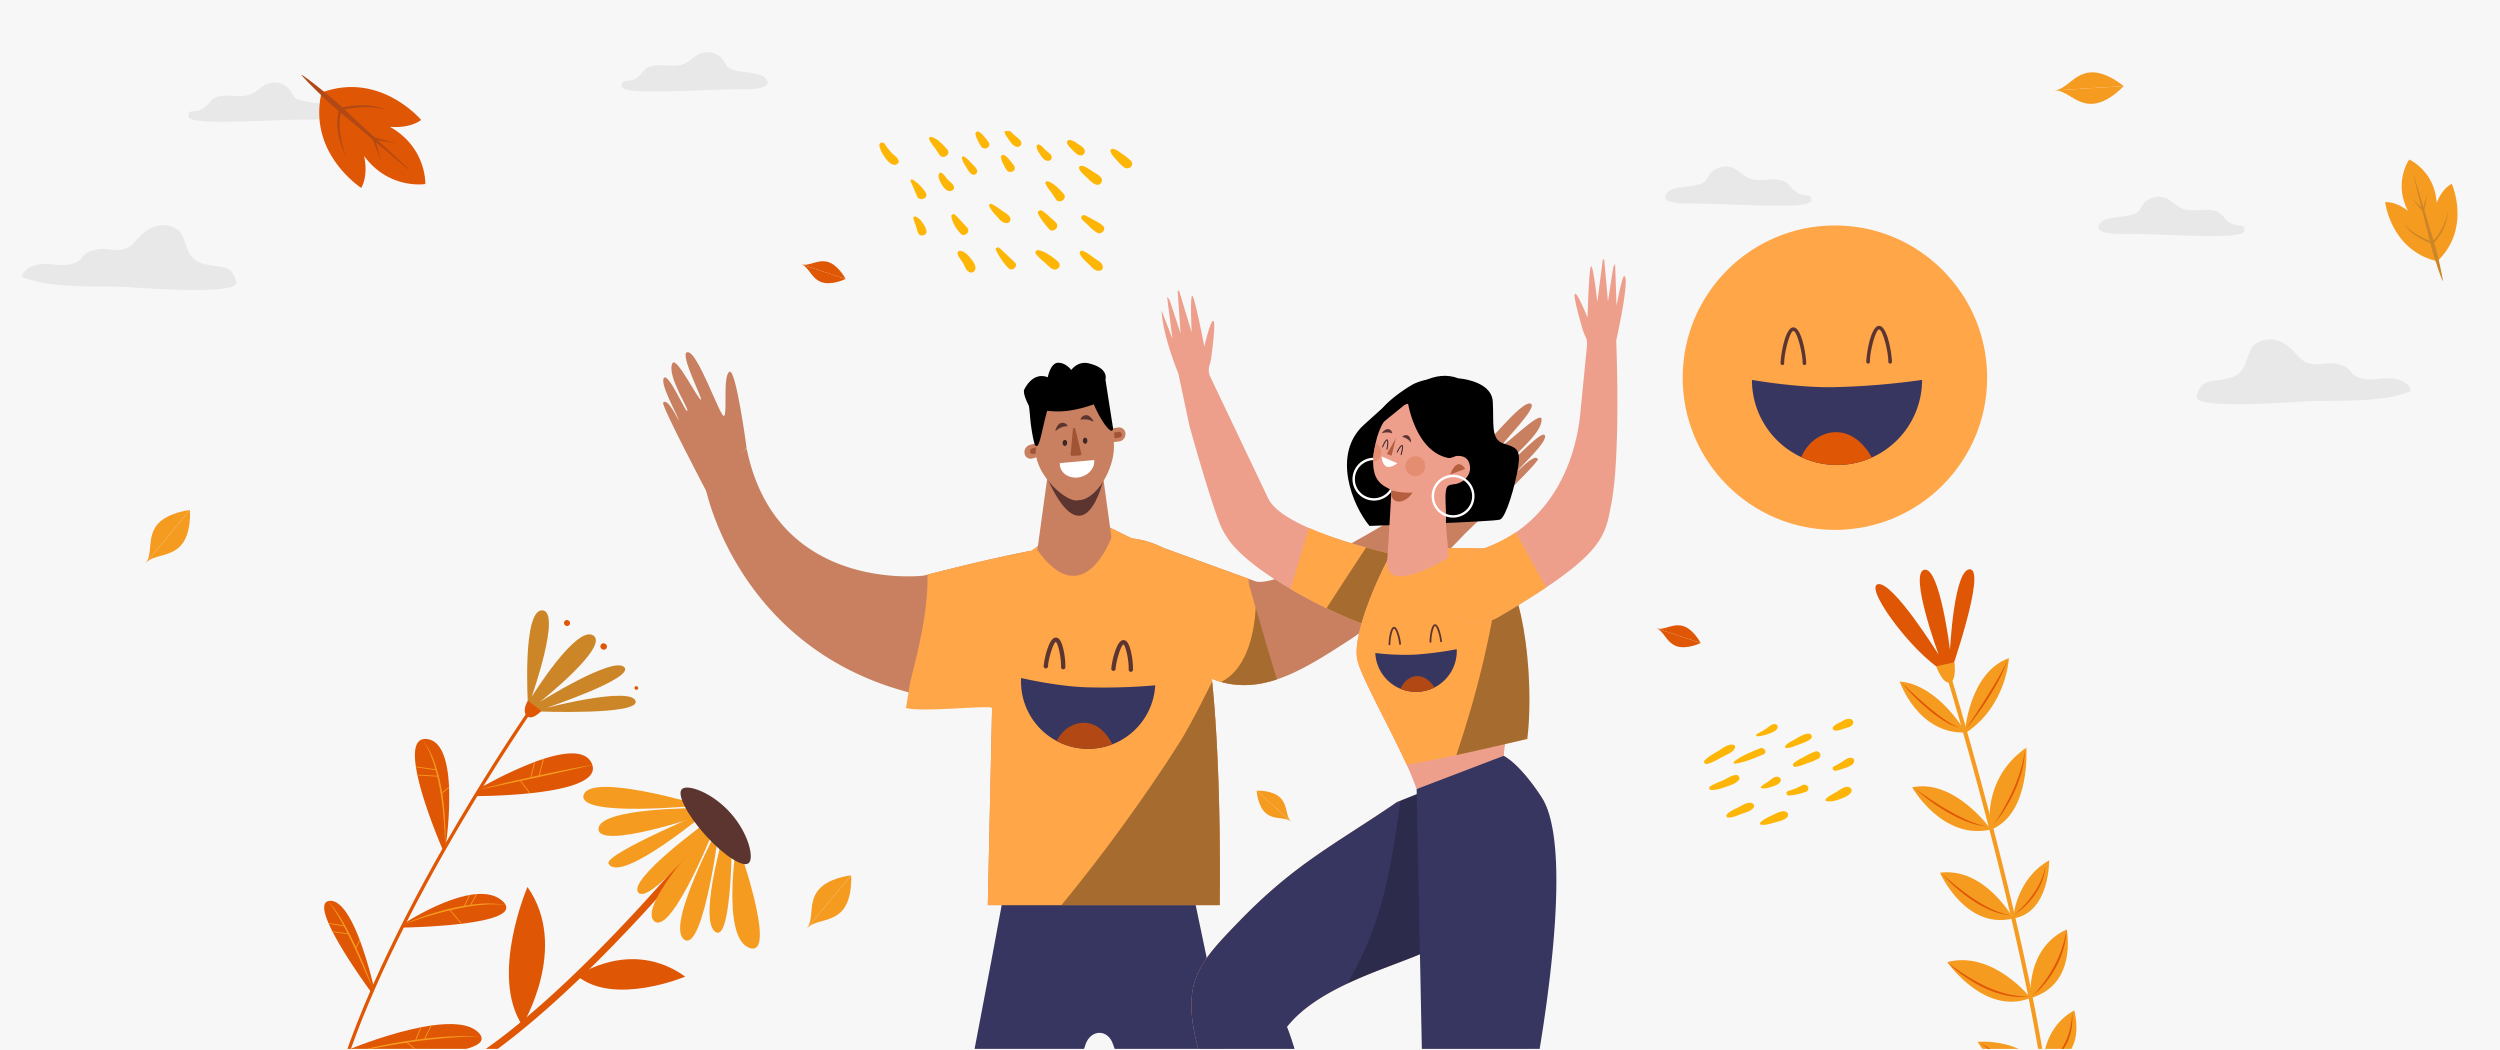 <svg xmlns="http://www.w3.org/2000/svg" xmlns:xlink="http://www.w3.org/1999/xlink" viewBox="0 0 1528 642"><defs><style>.cls-1{fill:none;}.cls-2{isolation:isolate;}.cls-3{fill:#f7f7f7;}.cls-4{fill:#e8e8e8;}.cls-5{clip-path:url(#clip-path);}.cls-6{fill:#fdb605;}.cls-7{fill:#df5604;}.cls-8{fill:#f59b20;}.cls-9{fill:#373660;}.cls-10{fill:#c88060;}.cls-11{fill:#ffa648;}.cls-12,.cls-21{opacity:0.35;mix-blend-mode:soft-light;}.cls-13{fill:#5c3530;}.cls-14{fill:#a15434;}.cls-15{fill:#fff;}.cls-16{fill:#3b2724;}.cls-17{fill:#b24914;}.cls-18{fill:#cc8527;}.cls-19{fill:#ed9f8c;}.cls-20{opacity:0.21;mix-blend-mode:multiply;}.cls-22{fill:#b55e40;}.cls-23{fill:#e58d71;}</style><clipPath id="clip-path"><rect class="cls-1" width="1528" height="641.066"/></clipPath></defs><title>happy-ending</title><g class="cls-2"><g id="BACKGROUND"><rect class="cls-3" width="1528" height="642"/></g><g id="OBJECTS"><path class="cls-4" d="M144.399,172.412c-2.773-12.017-9.673-7.893-21.228-11.591-11.549-3.696-8.171-16.885-15.341-20.953-9.56-5.425-18.338-.389-24.285,6.73-9.881,11.829-16.641,2.209-28.453,7.003-6.767,2.747-3.88,6.594-13.034,8.143-6.396,1.082-13.318-1.466-19.622.091-4.668,1.154-8.055,3.178-9.088,7.307q1.977.85,4.089,1.541c17.648,5.808,41.722,3.869,59.56,4.725C83.077,175.702,146.365,180.929,144.399,172.412Z"/><path class="cls-4" d="M441.544,36.028a12.276,12.276,0,0,0-11.988-3.76c-4.831,1.103-7.561,5.319-12.057,7.004-7.844,2.941-18.692-2.87-24.65,4.712-7.287,9.274-12.917,2.318-12.917,8.611s50.343,1.656,75.184,1.987c3.589.048,19.169-.191,12.463-6.993-2.083-2.112-5.055-2.466-7.825-2.96-3.612-.644-12.201-.998-14.817-3.564-1.408-1.381-1.95-3.366-3.222-4.844Q441.63,36.125,441.544,36.028Z"/><path class="cls-4" d="M176.819,54.543a12.276,12.276,0,0,0-11.988-3.76c-4.831,1.103-7.561,5.319-12.057,7.004-7.844,2.941-18.692-2.87-24.65,4.712-7.287,9.274-12.917,2.318-12.917,8.611s50.343,1.656,75.184,1.987c3.589.048,19.169-.191,12.463-6.993-2.083-2.112-5.055-2.466-7.825-2.96-3.612-.644-12.201-.998-14.817-3.564-1.408-1.381-1.95-3.366-3.222-4.844Q176.906,54.639,176.819,54.543Z"/><path class="cls-4" d="M1342.614,242.255c2.773-12.017,9.673-7.893,21.228-11.591,11.549-3.696,8.171-16.885,15.341-20.953,9.56-5.425,18.338-.389,24.285,6.73,9.881,11.829,16.641,2.209,28.453,7.003,6.767,2.747,3.88,6.594,13.034,8.143,6.396,1.082,13.318-1.466,19.622.091,4.668,1.154,8.055,3.178,9.088,7.307q-1.977.85-4.089,1.541c-17.648,5.808-41.722,3.869-59.56,4.725C1403.936,245.544,1340.649,250.772,1342.614,242.255Z"/><path class="cls-4" d="M1045.469,105.871a12.276,12.276,0,0,1,11.988-3.76c4.831,1.103,7.561,5.319,12.057,7.004,7.844,2.941,18.692-2.87,24.65,4.712,7.287,9.274,12.917,2.318,12.917,8.611s-50.343,1.656-75.184,1.987c-3.589.048-19.169-.191-12.463-6.993,2.083-2.112,5.055-2.466,7.825-2.96,3.612-.644,12.201-.998,14.817-3.564,1.408-1.381,1.95-3.366,3.222-4.844Q1045.383,105.968,1045.469,105.871Z"/><path class="cls-4" d="M1310.194,124.386a12.276,12.276,0,0,1,11.988-3.76c4.831,1.103,7.561,5.319,12.057,7.004,7.844,2.941,18.692-2.87,24.65,4.712,7.287,9.274,12.917,2.318,12.917,8.611s-50.343,1.656-75.184,1.987c-3.589.048-19.169-.191-12.463-6.993,2.083-2.112,5.055-2.466,7.825-2.96,3.612-.644,12.201-.998,14.817-3.564,1.408-1.381,1.95-3.366,3.222-4.844Q1310.108,124.482,1310.194,124.386Z"/><g class="cls-5"><path class="cls-6" d="M549.148,97.935c-.818-1.986-2.912-3.177-4.422-4.751a44.075,44.075,0,0,1-4.064-5.29,1.757,1.757,0,0,0-3.198,1.241,18.781,18.781,0,0,0,3.1,6.603c1.3,1.833,3.161,4.463,5.59,4.954C547.801,101.024,549.85,99.64,549.148,97.935Z"/><path class="cls-6" d="M619.897,101.463a24.227,24.227,0,0,0-2.885-3.676,9.703,9.703,0,0,0-3.21-2.937,1.367,1.367,0,0,0-2.022,1.068,8.718,8.718,0,0,0,1.3,3.962,22.48,22.48,0,0,0,2.197,4.069C617.247,106.52,621.489,104.319,619.897,101.463Z"/><path class="cls-6" d="M604.334,87.121a24.227,24.227,0,0,0-2.885-3.676,9.704,9.704,0,0,0-3.21-2.937,1.367,1.367,0,0,0-2.022,1.068,8.718,8.718,0,0,0,1.3,3.962,22.48,22.48,0,0,0,2.197,4.069C601.684,92.177,605.925,89.976,604.334,87.121Z"/><path class="cls-6" d="M641.678,93.983c-.786-.701-1.623-1.358-2.414-2.056-1.376-1.212-2.452-2.919-4.244-3.597a1.131,1.131,0,0,0-1.373.717c-.32,1.916,1.066,3.786,2.107,5.373,1.227,1.87,2.73,4.276,5.421,3.814a2.025,2.025,0,0,0,1.523-1.402A2.684,2.684,0,0,0,641.678,93.983Z"/><path class="cls-6" d="M617.345,80.117c.887.717,1.709,1.633,2.445,2.311,1.493,1.355,3.852,2.689,4.393,4.621a2.276,2.276,0,0,1-2.878,2.649c-2.251-.498-3.852-3.067-5.042-4.781-.952-1.374-2.251-3.107-2.272-4.801Z"/><path class="cls-6" d="M597.231,104.218c-.512-1.799-2.324-3.258-3.617-4.644a22.07,22.07,0,0,0-4.273-3.831,1.005,1.005,0,0,0-1.49,1.055,20.672,20.672,0,0,0,2.539,5.067c1.016,1.647,1.876,3.558,3.6,4.648A2.186,2.186,0,0,0,597.231,104.218Z"/><path class="cls-6" d="M582.78,113.407c-.873-1.56-2.718-2.693-3.918-4.071-1.056-1.212-1.908-2.906-3.459-3.643a1.075,1.075,0,0,0-1.388.335c-.863,1.805.02,3.78.881,5.454.904,1.756,2.447,4.277,4.457,5.081C581.602,117.461,584.002,115.592,582.78,113.407Z"/><path class="cls-6" d="M566.213,140.856a13.887,13.887,0,0,0-2.572-4.948,10.3,10.3,0,0,0-3.821-3.507c-.649-.272-1.697.031-1.603.846a21.137,21.137,0,0,0,1.378,4.231c.527,1.551.88,3.151,1.434,4.694C562.111,145.186,567.013,143.974,566.213,140.856Z"/><path class="cls-6" d="M565.783,117.783a24.374,24.374,0,0,0-7.971-7.986c-.81-.526-1.528.459-1.214,1.118,1.392,2.922,2.597,5.957,3.854,8.937C561.987,123.489,567.831,121.176,565.783,117.783Z"/><path class="cls-6" d="M591.105,139.077c-2.492-2.55-4.769-5.368-7.347-7.825-.743-.708-2.44-.225-2.294.875.513,3.881,2.901,7.72,5.624,10.647C589.457,145.321,593.557,141.586,591.105,139.077Z"/><path class="cls-6" d="M617.517,133.562c-.352-2.145-3.495-3.639-5.245-4.899a44.09,44.09,0,0,0-6.015-3.943,1.132,1.132,0,0,0-1.596,1.469,25.636,25.636,0,0,0,4.415,5.871c1.612,1.734,3.455,4.277,6.118,4.309A2.299,2.299,0,0,0,617.517,133.562Z"/><path class="cls-6" d="M620.182,160.288c-3.158-2.919-6.224-5.918-9.434-8.779-.821-.731-2.571-.004-2.077,1.113a41.035,41.035,0,0,0,7.638,11.231C618.576,166.302,622.698,162.614,620.182,160.288Z"/><path class="cls-6" d="M645.412,136.094c-1.344-1.375-2.81-2.635-4.255-3.918a26.472,26.472,0,0,0-4.357-3.438c-1.119-.635-2.923.444-2.384,1.687,1.483,3.419,4.302,6.689,6.754,9.574C643.502,142.741,648.037,138.779,645.412,136.094Z"/><path class="cls-6" d="M649.954,118.343c-2.511-2.691-5.737-6.499-9.602-7.5A1.083,1.083,0,0,0,638.98,112.106a17.625,17.625,0,0,0,2.935,4.644q1.79,2.399,3.34,4.931C647.314,125.052,652.873,121.471,649.954,118.343Z"/><path class="cls-6" d="M578.827,91.179c-2.511-2.691-5.737-6.499-9.602-7.5a1.083,1.083,0,0,0-1.373,1.263,17.625,17.625,0,0,0,2.935,4.644q1.79,2.399,3.34,4.931C576.187,97.889,581.746,94.307,578.827,91.179Z"/><path class="cls-6" d="M673.196,109.005c-1.122-1.927-3.77-3.215-5.691-4.45-1.842-1.185-3.923-2.804-6.162-3.214-.998-.182-2.232.621-1.809,1.665.833,2.061,2.802,3.653,4.426,5.217,1.766,1.7,3.572,3.841,6.028,4.622A2.71,2.71,0,0,0,673.196,109.005Z"/><path class="cls-6" d="M691.133,98.235a32.827,32.827,0,0,0-5.227-4.159c-1.681-1.19-3.358-2.569-5.445-3.086a1.378,1.378,0,0,0-1.747,1.608c.624,1.891,2.138,3.392,3.476,4.894a31.866,31.866,0,0,0,4.675,4.672C689.884,104.371,693.685,101.006,691.133,98.235Z"/><path class="cls-6" d="M662.77,91.262c-.73-1.478-2.784-2.451-4.165-3.414a11.129,11.129,0,0,0-4.44-2.27c-1.156-.179-2.324.644-1.965,1.809.491,1.593,1.853,2.868,3.07,4.046,1.344,1.3,2.558,2.898,4.464,3.464A2.569,2.569,0,0,0,662.77,91.262Z"/><path class="cls-6" d="M593.461,158.148c-1.51-1.859-3.629-4.375-6.258-4.79-1.18-.186-2.167.626-1.903,1.752.495,2.109,2.403,4.003,3.459,5.924,1.071,1.949,1.762,4.788,4.254,5.464a2.486,2.486,0,0,0,2.635-.987C597.293,163.265,594.967,160.002,593.461,158.148Z"/><path class="cls-6" d="M646.868,160.146A29.825,29.825,0,0,0,641.183,155.791a17.171,17.171,0,0,0-6.32-2.882c-1.304-.229-2.576.993-1.804,2.16a23.369,23.369,0,0,0,4.473,4.524c1.687,1.464,3.286,3.13,5.104,4.448C645.631,166.213,649.415,162.893,646.868,160.146Z"/><path class="cls-6" d="M674.05,137.908a24.48,24.48,0,0,0-5.262-3.326c-1.861-.937-3.61-2.073-5.518-2.928-1.713-.767-3.211,1.049-1.998,2.383,1.365,1.5,2.988,2.791,4.427,4.23a23.723,23.723,0,0,0,4.785,3.894C673.328,143.781,676.443,140.055,674.05,137.908Z"/><path class="cls-6" d="M668.954,157.848c-2.211-1.612-4.568-3.577-7.206-4.536-1.341-.488-2.109,1.047-1.661,1.989,1.105,2.321,3.526,4.43,5.429,6.223,1.789,1.686,4.005,4.737,6.907,3.853a2.159,2.159,0,0,0,1.576-1.451C674.528,160.841,671.254,159.526,668.954,157.848Z"/><path class="cls-6" d="M1058.95,455.127c-3.07-.376-6.198,2.304-8.653,3.785-2.829,1.706-6.101,3.432-8.365,5.753a1.381,1.381,0,0,0,1.431,2.263c3.458-.859,6.792-2.881,9.865-4.54,2.67-1.441,6.181-2.582,7.239-5.428C1060.835,455.967,1059.886,455.241,1058.95,455.127Z"/><path class="cls-6" d="M1075.52,457.406c-5.182,2.257-11.498,4.605-15.76,8.203a.654.654,0,0,0,.502,1.116c5.97-.597,12.11-3.477,17.588-5.65C1080.537,460.008,1078.223,456.229,1075.52,457.406Z"/><path class="cls-6" d="M1085.273,442.672c-2.259-.512-3.839,1.382-5.539,2.512a60.205,60.205,0,0,1-5.968,3.443.767.767,0,0,0,.422,1.435,26.342,26.342,0,0,0,7.264-1.72c2.038-.803,5.031-1.832,5.05-4.184A1.59,1.59,0,0,0,1085.273,442.672Z"/><path class="cls-6" d="M1104.811,448.387c-2.78.375-5.517,2.265-7.893,3.581-2.026,1.122-4.804,2.286-5.887,4.303a.531.531,0,0,0,.348.789c2.385.409,4.905-.82,7.09-1.644,2.776-1.047,6.171-1.94,8.316-3.907C1108.349,450.073,1106.686,448.134,1104.811,448.387Z"/><path class="cls-6" d="M1109.434,459.322a41.432,41.432,0,0,0-6.946,3.349c-2.134,1.147-4.529,2.217-6.24,3.88a1.264,1.264,0,0,0,.968,2.152,28.167,28.167,0,0,0,7.074-2.097,42.448,42.448,0,0,0,7.136-2.933A2.407,2.407,0,0,0,1109.434,459.322Z"/><path class="cls-6" d="M1085.602,474.765c-1.959.309-3.694,2.133-5.252,3.21-1.356.937-3.15,1.778-4.114,3.077a.438.438,0,0,0,.288.652c1.749.531,4.256-.15,5.933-.685,2.019-.643,4.614-1.412,5.665-3.235C1089.091,476.103,1087.502,474.466,1085.602,474.765Z"/><path class="cls-6" d="M1060.937,473.666c-2.819.304-5.028,1.916-7.513,3.106-2.693,1.29-5.692,2.188-8.148,3.846a1.187,1.187,0,0,0,.653,2.218c3.226.121,6.362-1.008,9.329-2.061,2.787-.99,5.718-1.85,7.562-4.089C1063.773,475.53,1062.498,473.497,1060.937,473.666Z"/><path class="cls-6" d="M1069.903,490.653c-2.732-.159-5.203,1.672-7.511,2.845-2.372,1.205-5.198,2.303-6.917,4.284a1.126,1.126,0,0,0,.861,1.913c2.902.041,5.751-1.364,8.4-2.339,2.588-.952,5.372-1.538,7.051-3.682C1072.827,492.345,1071.397,490.74,1069.903,490.653Z"/><path class="cls-6" d="M1090.553,495.866c-2.705-.16-5.386,1.495-7.728,2.605-2.415,1.145-5.052,2.293-6.819,4.242a.821.821,0,0,0,.628,1.395c2.754.239,5.527-.664,8.123-1.419,2.52-.733,5.645-1.288,7.446-3.157C1093.579,498.103,1092.608,495.987,1090.553,495.866Z"/><path class="cls-6" d="M1105.198,481.252a3.182,3.182,0,0,0-.637-1.007,2.652,2.652,0,0,0-3.004-.357,37.506,37.506,0,0,1-8.548,3.523,1.419,1.419,0,0,0,.411,2.797,34.455,34.455,0,0,0,10.639-2.38A2.205,2.205,0,0,0,1105.198,481.252Z"/><path class="cls-6" d="M1128.533,480.92c-2.327.346-4.724,2.356-6.74,3.503-2.064,1.175-4.275,2.223-5.862,3.95a.734.734,0,0,0,.358,1.248c2.69.577,5.36-.153,7.875-1.061,2.535-.915,5.76-2.028,7.204-4.246C1132.593,482.435,1130.579,480.616,1128.533,480.92Z"/><path class="cls-6" d="M1131.892,463.239c-2.34-.388-3.668.87-5.473,2.034a48.294,48.294,0,0,1-5.524,3.135c-1.615.765-.482,3.045,1.211,2.645a45.968,45.968,0,0,0,6.369-1.917c1.944-.768,4.347-1.563,4.763-3.716A1.788,1.788,0,0,0,1131.892,463.239Z"/><path class="cls-6" d="M1131.01,439.478c-2.22-.542-3.989.817-5.866,1.761-1.666.838-3.633,1.659-4.75,3.101-.77.994.303,2.065,1.358,2.178,1.796.193,3.907-.724,5.594-1.263,1.856-.593,4.087-.9,5.059-2.623A2.127,2.127,0,0,0,1131.01,439.478Z"/><path class="cls-7" d="M1191.916,412.117s22.149-63.374,12.263-64.157-12.338,49.244-12.338,49.244-6.247-51.073-15.739-48.964c-9.492,2.109,8.798,51.912,8.798,51.912s-28.294-45.516-37.215-43.075S1173.951,405.795,1191.916,412.117Z"/><path class="cls-8" d="M1251.189,659.717l-2.459.547c-15.303-104.332-59.874-250.252-60.333-251.738a1.257,1.257,0,1,1,2.403-.741C1191.259,409.271,1235.831,555.191,1251.189,659.717Z"/><path class="cls-8" d="M1183.395,407.241s3.895,10.901,8.291,9.901c4.396-1,2.862-12.38,2.862-12.38Z"/><path class="cls-8" d="M1200.778,448.397s2.558-37.525,27.059-46.131C1227.837,402.267,1226.587,431.721,1200.778,448.397Z"/><path class="cls-8" d="M1216.908,506.989s-22.206-31.292-48.183-25.762C1168.725,481.227,1187.193,513.835,1216.908,506.989Z"/><path class="cls-8" d="M1217.25,506.914c-1.412.585-6.251-30.941,21.224-49.933C1238.474,456.981,1241.348,496.932,1217.25,506.914Z"/><path class="cls-8" d="M1201.477,447.698s-16.754-29.343-40.397-31.139C1161.08,416.558,1172.088,448.88,1201.477,447.698Z"/><path class="cls-8" d="M1230.485,561.354s1.315-23.872,21.972-35.513C1252.457,525.841,1252.926,557.821,1230.485,561.354Z"/><path class="cls-8" d="M1230.485,561.354s-17.265-31.413-44.764-27.976C1185.721,533.378,1201.172,568.593,1230.485,561.354Z"/><path class="cls-8" d="M1241.095,609.928s-23.003-29.2-50.889-21.905C1190.205,588.023,1212.954,621.124,1241.095,609.928Z"/><path class="cls-8" d="M1241.117,610.027s-3.249-30.297,22.046-41.957C1263.162,568.07,1270.06,601.674,1241.117,610.027Z"/><path class="cls-8" d="M1248.736,652s-12.108-16.547-40.049-15.279C1208.688,636.721,1220.774,659.611,1248.736,652Z"/><path class="cls-8" d="M1248.736,652s-1.411-23.042,19.017-34.444C1267.753,617.556,1276.754,647.17,1248.736,652Z"/><path class="cls-7" d="M1201.925,445.115l6.671-10.217c2.189-3.423,4.416-6.818,6.54-10.277,2.142-3.446,4.25-6.913,6.265-10.433,1.004-1.761,2.007-3.528,2.924-5.336.466-.9.973-1.785,1.408-2.702q.649-1.377,1.337-2.744a82.968,82.968,0,0,1-4.864,11.218c-1.838,3.646-3.931,7.15-6.06,10.626q-3.238,5.188-6.796,10.161C1206.976,438.723,1204.543,441.992,1201.925,445.115Z"/><path class="cls-7" d="M1162.693,417.713c1.359,1.278,2.699,2.569,4.076,3.823q2.028,1.916,4.097,3.785c2.758,2.491,5.532,4.96,8.389,7.323,2.833,2.393,5.758,4.673,8.79,6.793,1.495,1.095,3.079,2.054,4.672,2.995.811.442,1.617.904,2.439,1.333q1.276.541,2.553,1.124a36.335,36.335,0,0,1-10.152-4.713,79.996,79.996,0,0,1-9.039-6.648c-2.862-2.405-5.635-4.913-8.26-7.568C1167.623,423.316,1165.058,420.602,1162.693,417.713Z"/><path class="cls-7" d="M1170.459,482.041c1.689,1.208,3.37,2.419,5.091,3.574,1.698,1.185,3.407,2.352,5.146,3.473,3.471,2.249,6.952,4.48,10.551,6.502a115.147,115.147,0,0,0,11.009,5.631c.928.456,1.897.802,2.855,1.183a30.626,30.626,0,0,0,2.908,1.047c.984.302,1.951.69,2.956.923q1.509.34,3.023.722a45.018,45.018,0,0,1-12.084-3.046,82.293,82.293,0,0,1-11.245-5.449,116.215,116.215,0,0,1-10.478-6.778A110.924,110.924,0,0,1,1170.459,482.041Z"/><path class="cls-7" d="M1218.937,503.452c1.127-1.699,2.248-3.395,3.277-5.15q1.604-2.591,3.069-5.26c1.95-3.558,3.782-7.175,5.413-10.88a102.901,102.901,0,0,0,4.255-11.362l.836-2.92c.282-.974.447-1.974.683-2.961.544-1.964.715-3.989,1.114-5.996a56.802,56.802,0,0,1-1.779,12.115,75.416,75.416,0,0,1-4.055,11.588,93.588,93.588,0,0,1-5.705,10.86A79.909,79.909,0,0,1,1218.937,503.452Z"/><path class="cls-7" d="M1187.091,534.13c1.517,1.389,3.035,2.767,4.61,4.081,1.544,1.347,3.115,2.662,4.726,3.924,3.217,2.527,6.466,5.012,9.886,7.242a91.413,91.413,0,0,0,10.601,6.078c.909.462,1.866.813,2.799,1.226.471.196.937.407,1.412.59l1.451.478,1.448.502.726.251.745.176q1.493.345,2.991.731a41.375,41.375,0,0,1-11.943-3.124,69.118,69.118,0,0,1-10.882-5.924,92.68,92.68,0,0,1-9.814-7.532A87.554,87.554,0,0,1,1187.091,534.13Z"/><path class="cls-7" d="M1231.437,558.717c1.135-.944,2.246-1.904,3.288-2.939,1.069-1.003,2.087-2.057,3.076-3.135a60.296,60.296,0,0,0,5.401-6.878,46.595,46.595,0,0,0,4.217-7.637l.855-2.016.683-2.083.358-1.041.266-1.066q.26-1.069.554-2.14a32.408,32.408,0,0,1-1.988,8.642,36.855,36.855,0,0,1-4.098,7.912,44.616,44.616,0,0,1-5.685,6.85A39.49,39.49,0,0,1,1231.437,558.717Z"/><path class="cls-7" d="M1190.227,588.122c1.814,1.449,3.648,2.864,5.554,4.177q2.809,2.035,5.749,3.871a114.884,114.884,0,0,0,12.101,6.668,81.656,81.656,0,0,0,12.959,4.663,51.692,51.692,0,0,0,6.792,1.183,53.749,53.749,0,0,0,6.922.366,44.77,44.77,0,0,1-13.928-.604,66.113,66.113,0,0,1-13.275-4.467,85.731,85.731,0,0,1-12.103-7.006A78.378,78.378,0,0,1,1190.227,588.122Z"/><path class="cls-7" d="M1242.177,608.634c1.382-1.374,2.701-2.797,3.94-4.289q1.885-2.212,3.589-4.559a75.577,75.577,0,0,0,6.093-9.826c.954-1.677,1.683-3.465,2.498-5.21.702-1.793,1.465-3.568,2.036-5.412a80.149,80.149,0,0,0,2.83-11.267q-.106,1.455-.251,2.914a26.43,26.43,0,0,1-.364,2.909l-.556,2.884c-.186.963-.492,1.895-.734,2.846a54.343,54.343,0,0,1-1.86,5.584c-.795,1.793-1.532,3.62-2.485,5.338a57.688,57.688,0,0,1-6.443,9.829A49.156,49.156,0,0,1,1242.177,608.634Z"/><path class="cls-7" d="M1210.602,637.469c1.344.852,2.682,1.704,4.052,2.502,1.351.826,2.715,1.631,4.101,2.393,2.764,1.534,5.553,3.018,8.434,4.29a57.649,57.649,0,0,0,8.83,3.273,18.162,18.162,0,0,0,2.287.549,16.577,16.577,0,0,0,2.321.383c.779.068,1.564.227,2.351.221.786-.02,1.577-.026,2.378-.023a23.396,23.396,0,0,1-9.542-.281,43.712,43.712,0,0,1-9.091-3.088,65.002,65.002,0,0,1-8.412-4.577A65.662,65.662,0,0,1,1210.602,637.469Z"/><path class="cls-7" d="M1250.088,649.411a19.399,19.399,0,0,0,3.958-2.276,19.689,19.689,0,0,0,1.776-1.414,17.414,17.414,0,0,0,1.628-1.573,29.179,29.179,0,0,0,5.041-7.446l.921-2.066c.274-.703.481-1.431.735-2.143.568-1.409.776-2.923,1.203-4.382.326-1.483.509-2.999.777-4.504.157-1.519.275-3.045.465-4.577.062,1.534.052,3.076.078,4.623-.16,1.533-.249,3.083-.479,4.616-.14.762-.287,1.525-.448,2.286a15.919,15.919,0,0,1-.591,2.255c-.238.742-.455,1.491-.726,2.222l-.93,2.15a25.586,25.586,0,0,1-5.444,7.573A18.929,18.929,0,0,1,1250.088,649.411Z"/><path class="cls-9" d="M727.045,535.221,795.133,860.939l-34.6-.898L680.272,638.249c-3.09-9.358-13.45-9.264-16.764,0L590.22,861.392l-38.319-.599s38.52-186.489,64.182-328.798Z"/><path class="cls-10" d="M456.316,273.69s-6.634-49.754-10.614-46.437c-3.98,3.317-1.058,24.234-3.048,26.887-1.99,2.654-16.536-41.104-22.824-38.828-4.184,1.514,9.529,28.321,8.65,28.907-1.417.945-15.119-26.93-17.481-22.205-3.902,7.804,11.569,29.771,8.83,29.122-1.271-.302-11.374-23.462-14.028-20.145-2.654,3.317,7.65,21.533,8.977,25.513,1.327,3.98-6.229-14.184-9.449-10.394-1.359,1.599,27.768,56.77,27.768,56.77"/><path class="cls-10" d="M882.88,297.942s21.957-52.248,24.691-47.847c2.734,4.401-6.624,23.335-5.57,26.48,1.054,3.145,28.633-33.81,33.886-29.671,3.495,2.754-17.959,23.882-17.309,24.715,1.048,1.343,22.827-20.802,23.582-15.574,1.247,8.636-20.352,24.616-17.548,24.862,1.302.114,18.181-18.689,19.655-14.706,1.475,3.983-14.039,18.03-16.551,21.39-2.512,3.36,10.377-11.502,12.24-6.891.786,1.945-44.225,45.144-44.225,45.144"/><path class="cls-10" d="M882.88,297.942S784.63,361.555,767.11,355.199l-55.97-20.303a57.539,57.539,0,0,0-19.15-5.83c-.393-.139-.622-.214-.622-.214l-15.326-7.508-33.46,6.325-11.862,8.84c-29.783,5.704-66.189,15.327-66.189,15.327s-90.258,11.13-108.205-77.854l-25.011,24.568s22.548,115.35,154.901,130.305l4.635-1.041c3.62,1.587,10.999,3.33,15.506,4.701l-2.624,120.689H745.471s1.417-79.373-4.769-138.3l2.197.831c28.778,10.099,54.609-6.97,82.236-24.787,23.546-15.185,70.91-65.448,70.91-65.448Z"/><path class="cls-11" d="M780.458,415.241q-8.901-28.67-16.914-57.635a11.103,11.103,0,0,1-.397-3.845l-52.007-18.865a57.545,57.545,0,0,0-19.15-5.83c-.393-.139-.622-.213-.622-.213l-15.326-7.508-33.46,6.325-11.862,8.841c-25.294,4.844-55.351,12.512-63.842,14.714.364,21.984-5.306,44.883-10.423,65.153-.548,2.173-2.224,14.187-2.803,16.352,9.753,2.657,48.198-1.584,52.705-.213l-2.624,120.689H745.471s1.417-79.373-4.769-138.3l2.197.831C755.873,420.291,768.247,419.311,780.458,415.241Z"/><path class="cls-12" d="M721.306,453.236c-11.103,17.677-23.057,34.877-35.307,51.777q-17.884,24.673-37.25,48.194H745.471s1.385-77.834-4.597-136.573C740.779,416.66,728.697,441.469,721.306,453.236Z"/><path class="cls-12" d="M767.488,371.434c-1.054,19.041-6.826,38.209-21.123,45.379,11.719,3.262,22.975,2.133,34.093-1.573C775.944,400.702,771.662,386.086,767.488,371.434Z"/><path class="cls-10" d="M674.316,292.129l5.01,36.416s-17.087,47.221-45.286,7.598l5.989-43.51Z"/><path class="cls-13" d="M671.191,252.889l3.302,39.741s-11.405,52.028-35.08-1.772l7.978-39.123Z"/><path class="cls-10" d="M629.3,271.972l6.95-1.958,1.619,8.283-6.951,1.958a3.739,3.739,0,0,1-4.684-3.05h0A4.553,4.553,0,0,1,629.3,271.972Z"/><path class="cls-14" d="M630.891,274.067l2.87-.808.668,3.42-2.869.808a1.544,1.544,0,0,1-1.934-1.259h0A1.88,1.88,0,0,1,630.891,274.067Z"/><path class="cls-10" d="M684.192,269.763l-7.081.963-.585-8.498,7.081-.963a3.81,3.81,0,0,1,4.24,3.712h0A4.473,4.473,0,0,1,684.192,269.763Z"/><path class="cls-14" d="M683.902,263.983l-2.927.344.186,3.515,2.926-.345a1.842,1.842,0,0,0,1.539-1.95h0A1.577,1.577,0,0,0,683.902,263.983Z"/><path class="cls-10" d="M659.188,305.697c-7.014,2.199-25.821-15.042-26.096-29.271l-.021-1.087c-.275-14.229,7.445-36.981,20.629-38.018l-.037-.152c13.184-1.036,26.878,20.188,27.153,34.416l.021,1.087C681.113,286.903,669.819,305.697,659.188,305.697Z"/><path class="cls-15" d="M658.545,291.873l-.019.002c-5.804.52-10.618-3.119-10.753-8.128l-.018-.686,21.035-1.886.018.686C668.943,286.87,664.348,291.353,658.545,291.873Z"/><path class="cls-16" d="M652.228,270.695c.004,1.039-.61,1.884-1.371,1.886-.761.003-1.381-.837-1.385-1.876-.004-1.039.61-1.883,1.371-1.886C651.604,268.816,652.224,269.657,652.228,270.695Z"/><path class="cls-16" d="M664.616,269.371c-.004,1.042-.625,1.885-1.385,1.882-.761-.003-1.375-.851-1.371-1.893.004-1.043.624-1.886,1.386-1.883C664.006,267.48,664.62,268.328,664.616,269.371Z"/><path class="cls-14" d="M660.128,278.371l-4.889.259c-.602.032-1.043-.709-.829-1.392l1.354-14.98a.771.771,0,0,1,1.476-.144l3.535,14.721C661.111,277.493,660.756,278.337,660.128,278.371Z"/><path class="cls-13" d="M645.61,263.113c-1.355,1.173.423-3.631,2.363-4.366a3.53,3.53,0,0,1,4.664,1.702A11.029,11.029,0,0,0,645.61,263.113Z"/><path class="cls-13" d="M667.819,257.557c1.586.834-1.237-3.44-3.294-3.714a3.529,3.529,0,0,0-4.154,2.719A11.028,11.028,0,0,1,667.819,257.557Z"/><path d="M680.272,261.581c-.014,5.419-6.91-3.012-11.742-14.471a76.304,76.304,0,0,1-15.133,3.867,52.435,52.435,0,0,1-13.363.081c-3.346,11.763-4.724,24.101-7.244,21.153-1.065-1.246-2.41-10.478-2.657-12.225-.521-3.678-.709-8.682-1.294-11.98,0,0-4.022-7.509-2.782-9.99,1.24-2.48,6.024-10.63,14.351-7.441,0,0,1.594-8.859,6.378-8.859,4.784,0,7.973,4.429,7.973,4.429s3.898-5.67,10.63-4.075c6.732,1.595,11.339,4.784,10.276,10.099Z"/><path class="cls-13" d="M649.835,409.11c-.024,0-.049-.002-.074-.002a1.334,1.334,0,0,1-1.258-1.403c.253-4.652-1.632-14.607-3.227-15.347-1.521.57-4.478,10.262-4.732,14.914a1.359,1.359,0,0,1-1.404,1.259,1.334,1.334,0,0,1-1.258-1.403,47.486,47.486,0,0,1,2.15-10.009c2.212-6.782,4.164-7.459,5.46-7.408,1.283.07,3.16.97,4.622,7.958a47.483,47.483,0,0,1,1.051,10.179A1.334,1.334,0,0,1,649.835,409.11Z"/><path class="cls-13" d="M691.165,410.639c-.024,0-.049-.002-.074-.002a1.334,1.334,0,0,1-1.258-1.403c.253-4.652-1.633-14.607-3.228-15.346-1.521.57-4.477,10.261-4.731,14.914a1.36,1.36,0,0,1-1.404,1.259,1.334,1.334,0,0,1-1.258-1.403,47.441,47.441,0,0,1,2.15-10.007c1.683-5.168,3.419-7.545,5.459-7.41,1.283.07,3.16.97,4.622,7.958a47.414,47.414,0,0,1,1.052,10.179A1.334,1.334,0,0,1,691.165,410.639Z"/><path class="cls-9" d="M706.076,418.862a41.043,41.043,0,0,1-81.965-4.462s20.915,4.925,38.994,5.638A360.81,360.81,0,0,0,706.076,418.862Z"/><path class="cls-17" d="M673.278,446.055c-9.655-8.458-22.389-3.466-27.426,6.829a41.03,41.03,0,0,0,33.972,2.053A27.665,27.665,0,0,0,673.278,446.055Z"/><path class="cls-7" d="M286.843,652.935l-2.905-3.226a311.218,311.218,0,0,0,34.159-24.893c1.297-1.053,2.595-2.136,3.893-3.218,49.847-42.015,98.225-99.945,108.252-112.17,1.179-1.407,1.827-2.221,1.892-2.309l.625.502,2.515,1.994.203.162c-.048.043-.227.291-.566.682-.373.48-.972,1.221-1.749,2.18-4.768,5.762-16.431,19.748-32.148,37.126-11.731,12.953-25.695,27.804-40.746,42.567-1.883,1.84-3.766,3.679-5.679,5.517C332.733,618.828,309.005,639.134,286.843,652.935Z"/><path class="cls-7" d="M319.247,626.681s29.023-47.774,3.146-84.552C322.393,542.129,299.058,596.265,319.247,626.681Z"/><path class="cls-7" d="M352.777,596.483s32.883-23.327,66.052.427C418.829,596.911,375.41,615.076,352.777,596.483Z"/><path class="cls-8" d="M428.5,492.23s-67.59-20.388-71.788-6.339S428.5,492.23,428.5,492.23Z"/><path class="cls-8" d="M434.116,494.66c1.984-.575-65.404,27.357-62.156,33.207C379.234,540.962,434.116,494.66,434.116,494.66Z"/><path class="cls-8" d="M438.722,501.197s-49.795,51.951-38.892,61.776S438.722,501.197,438.722,501.197Z"/><path class="cls-8" d="M440.129,502.759c.426.927-33.898,63.172-21.897,71.522S440.129,502.759,440.129,502.759Z"/><path class="cls-8" d="M450.357,514.116s-9.858,59.332,7.829,65.28C475.874,585.345,450.357,514.116,450.357,514.116Z"/><path class="cls-8" d="M441.26,513.483s-14.118,49.808-3.842,56.195,9.958-61.703,9.958-61.703Z"/><path class="cls-8" d="M427.567,493.924s-61.623-.365-61.765,12.724,62.615-8.126,62.615-8.126Z"/><path class="cls-8" d="M431.457,502.81s-48.25,35.051-41.288,42.769c6.962,7.718,44.974-40.504,44.974-40.504Z"/><path class="cls-13" d="M457.635,527.494c-3.402,3.064-15.285-4.586-26.542-17.085-11.257-12.499-17.626-25.116-14.224-28.18,3.402-3.064,18.184,1.976,29.441,14.475S461.036,524.43,457.635,527.494Z"/><path class="cls-7" d="M212.118,647.867l-1.797-1c4.59-13.558,10.036-27.383,16.028-41.169.571-1.317,1.15-2.629,1.735-3.95,12.814-29.001,27.899-57.665,42.3-82.978q1.173-2.077,2.349-4.095c21.289-37.105,40.715-66.425,48.579-78.034,1.683-2.483,2.832-4.151,3.373-4.916.189-.277.296-.427.32-.471l1.663,1.157c-.033.039-.174.251-.417.603-.586.845-1.783,2.578-3.486,5.096-5.21,7.695-15.193,22.715-27.351,42.414q-1.817,2.953-3.7,6.044c-13.264,21.749-28.673,48.413-43.121,76.829-.591,1.166-1.187,2.341-1.775,3.522-12.15,24.142-23.536,49.452-32.304,74.016q-.784,2.189-1.526,4.367C212.688,646.155,212.396,647.013,212.118,647.867Z"/><path class="cls-7" d="M282.359,564.571c-.205.014-.405.041-.606.068-14.65,1.746-30.513,2.191-34.933,2.281-.785.015-1.207.024-1.207.024l.965-1.921.263-.514s.621-.408,1.749-1.101l.005-.009c5.464-3.381,22.761-13.507,38.088-16.302.206-.036.411-.072.612-.1,1.256-.216,2.497-.384,3.712-.484.196-.019.4-.032.605-.046,6.113-.423,11.632.678,15.57,4.307a8.462,8.462,0,0,1,1.848,2.304l.009.005C312.096,559.213,298.01,562.652,282.359,564.571Z"/><path class="cls-7" d="M272.382,517.181l-1.512,2.717s-.173-.398-.485-1.128c-2.223-5.19-11.489-27.365-15.219-44.824-.038-.16-.08-.335-.114-.504-.318-1.533-.587-3.028-.818-4.466-.028-.178-.048-.351-.072-.516-1.281-8.654-.593-15.284,3.985-16.573a7.194,7.194,0,0,1,2.801-.18c9.583,1.091,12.816,14.692,13.493,29.222.014.205.027.409.036.623a209.976,209.976,0,0,1-1.743,33.123l-.005.009C272.521,516.285,272.382,517.181,272.382,517.181Z"/><path class="cls-7" d="M324.177,484.814c-.196.019-.405.041-.601.06-14.176,1.476-27.756,1.673-31.855,1.687l-.005.009c-.812 0-1.251-.001-1.251-.001l1.81-3.606.452-.896s.969-.574,2.689-1.541a241.821,241.821,0,0,1,31.072-14.712c.194-.078.383-.146.572-.215,1.623-.604,3.249-1.171,4.859-1.689.198-.064.382-.124.575-.179,13.264-4.233,25.602-5.364,29.224,2.958a7.503,7.503,0,0,1,.276.733.079.079,0,0,1,.016.055C365.47,477.958,344.349,482.687,324.177,484.814Z"/><path class="cls-7" d="M227.021,606.616s-.24-.319-.671-.919c-3.044-4.175-15.697-21.824-22.985-36.035-.091-.19-.188-.371-.279-.561-.78-1.535-1.498-3.036-2.128-4.465-.083-.185-.156-.365-.234-.559-2.869-6.697-3.751-11.86-.578-13.166a4.298,4.298,0,0,1,1.333-.313c7.125-.555,13.546,11.214,18.332,23.778.082.208.158.424.24.632a238.743,238.743,0,0,1,8.034,26.741c.236,1.012.361,1.58.361,1.58l-.49,1.13-.015.027Z"/><path class="cls-7" d="M258.264,644.582c-.246.025-.496.037-.737.054-19.214,1.176-39.709.782-44.538.668-.697-.017-1.065-.024-1.065-.024l.415-1.183.915-2.644s.439-.184,1.261-.515c4.994-1.996,24.02-9.375,42.423-13.008.201-.027.398-.068.594-.11,1.907-.365,3.808-.698,5.674-.969.201-.027.406-.064.602-.082,12.384-1.755,23.604-1.191,28.924,4.622C300.366,639.73,280.298,643.213,258.264,644.582Z"/><path class="cls-18" d="M322.642,430.055s-3.445-57.358,8.717-57.032-6.414,52.895-6.414,52.895,27.329-44.137,37.658-37.541-32.526,40.566-32.526,40.566S374.567,400.971,381.499,407.712s-47.534,24.922-47.534,24.922,51.162-13.238,54.464-4.277c3.303,8.96-59.97,6.47-59.97,6.47Z"/><path class="cls-7" d="M345.694,382.35a1.774,1.774,0,1,0,1.723-3.097,1.774,1.774,0,1,0-1.723,3.097Z"/><path class="cls-7" d="M368.04,396.811a1.912,1.912,0,1,0,1.857-3.337,1.912,1.912,0,1,0-1.857,3.337Z"/><path class="cls-7" d="M388.408,421.446a1.085,1.085,0,1,0,1.054-1.894,1.085,1.085,0,1,0-1.054,1.894Z"/><path class="cls-7" d="M322.69,428.224s-3.94,5.994-.742,9.276,8.851-2.905,8.851-2.905Z"/><path class="cls-8" d="M362.007,467.476c-2.627.659-5.261,1.268-7.897,1.899l-8.814,2.027-17.666,3.916-9.178,1.952-.535.108-7.983,1.701-8.861,1.861-4.421.924-2.212.496a1.567,1.567,0,0,1-.174.042,11.755,11.755,0,0,0-1.993.56,15.427,15.427,0,0,1,2.105-.741c.735-.217,1.478-.406,2.208-.614l4.381-1.144,8.796-2.141c4.807-1.138,9.633-2.208,14.465-3.286.183-.037.357-.079.54-.117.884-.192,1.763-.398,2.647-.59q.927-.197,1.854-.394c.183-.037.375-.07.563-.116,5.094-1.071,10.189-2.165,15.299-3.181l8.878-1.747c2.666-.499,5.318-1.016,7.982-1.469A.079.079,0,0,1,362.007,467.476Z"/><path class="cls-8" d="M324.613,475.574l-.489-.121.105-.417,2.258-9.223c.194-.078.383-.146.572-.215l-2.29,9.321Z"/><path class="cls-8" d="M329.577,474.778l-.493-.135.186-.708,2.647-10.026c.198-.064.382-.124.575-.179l-2.659,10.089Z"/><path class="cls-8" d="M324.177,484.814c-.196.019-.405.041-.601.06-2.114-2.846-4.859-6.495-5.658-7.496-.112-.132-.181-.217-.211-.245l.153-.17-.065-.279c.092-.019.156-.029.659.587C319.151,478.098,320.663,480.088,324.177,484.814Z"/><path class="cls-8" d="M272.046,517.775c-.047-2.848-.132-5.691-.295-8.531q-.199-4.26-.561-8.508c-.483-5.661-1.095-11.312-2.078-16.901a116.664,116.664,0,0,0-3.854-16.551,64.25,64.25,0,0,0-3.007-7.944,48.645,48.645,0,0,0-4.103-7.453,51.565,51.565,0,0,1,7.85,15.152,81.941,81.941,0,0,1,2.385,8.235c.666,2.779,1.254,5.577,1.728,8.393a165.773,165.773,0,0,1,1.853,17.015A154.459,154.459,0,0,1,272.046,517.775Z"/><path class="cls-8" d="M266.633,470.754l-.365-.052-12.035-1.725c-.028-.178-.048-.351-.072-.516l11.954,1.703.59.085Z"/><path class="cls-8" d="M267.698,474.674c-.045-.002-.19-.013-.407-.018-1.728-.104-8.313-.477-12.125-.709-.038-.16-.08-.335-.114-.504,3.18.182,8.539.487,12.112.69.19.013.38.026.561.034Z"/><path class="cls-8" d="M274.476,481.553l-4.181,3.284-.329.257-.322-.4.559-.442,4.237-3.322C274.454,481.135,274.467,481.339,274.476,481.553Z"/><path class="cls-8" d="M246.576,565.026a150.936,150.936,0,0,1,14.989-5.807c1.27-.432,2.542-.857,3.833-1.223,1.288-.372,2.564-.79,3.864-1.124l3.886-1.049,3.916-.937c1.304-.321,2.633-.531,3.949-.796,1.318-.257,2.636-.514,3.968-.692,1.33-.192,2.655-.415,3.987-.582,1.337-.142,2.675-.266,4.013-.382a64.715,64.715,0,0,1,16.054.648l-4.003-.292a15.422,15.422,0,0,0-2-.056l-2.002.016-1.999.004-1.997.134c-1.329.113-2.663.124-3.985.321a133.665,133.665,0,0,0-15.767,2.664c-5.225,1.095-10.363,2.571-15.485,4.086q-1.925.559-3.831,1.179c-1.276.397-2.545.819-3.811,1.249C251.611,563.207,249.091,564.105,246.576,565.026Z"/><path class="cls-8" d="M291.612,546.467l-3.961,7.116-.442-.246,3.798-6.824C291.203,546.494,291.408,546.48,291.612,546.467Z"/><path class="cls-8" d="M283.958,554.158l-.462-.211.161-.351,3.026-6.5c.206-.036.411-.072.612-.1l-3.031,6.509Z"/><path class="cls-8" d="M282.359,564.571c-.205.014-.405.041-.606.068-1.848-2.199-5.807-6.895-6.895-8.231-.159-.193-.254-.315-.279-.352l.42-.276c.034.042.176.225.413.508C276.557,557.667,279.796,561.533,282.359,564.571Z"/><path class="cls-8" d="M212.331,644.096c6.545-1.898,13.188-3.448,19.86-4.844,6.675-1.389,13.403-2.513,20.148-3.517q10.133-1.404,20.351-2.087a188.718,188.718,0,0,1,20.444-.17c-3.408.116-6.81.057-10.207.301-3.4.11-6.791.385-10.181.646-6.772.61-13.539,1.3-20.266,2.312-6.739.917-13.447,2.053-20.14,3.276q-5.02.918-10.02,1.95C218.978,642.616,215.656,643.355,212.331,644.096Z"/><path class="cls-8" d="M259.681,635.412l-.453-.206.17-.346,3.81-8.011c.201-.027.406-.064.602-.082l-3.828,8.024Z"/><path class="cls-8" d="M254.076,636.339l-.472-.193.244-.606,3.089-7.612c.201-.027.398-.068.594-.11l-3.095,7.644Z"/><path class="cls-8" d="M258.264,644.582c-.246.025-.496.037-.737.054l-9.048-7.32-.35-.288.321-.389.709.58Z"/><path class="cls-8" d="M228.058,604.745l-6.145-13.945c-2.07-4.635-4.136-9.269-6.338-13.838q-3.224-6.89-6.875-13.559l-1.882-3.299c-.648-1.087-1.352-2.137-2.023-3.212-.654-1.087-1.457-2.064-2.181-3.106a12.904,12.904,0,0,0-1.216-1.454l-1.264-1.427c3.821,3.394,6.615,7.77,9.241,12.11,2.581,4.394,4.885,8.938,7.113,13.513,2.132,4.62,4.217,9.26,6.137,13.968q1.426,3.537,2.807,7.091Z"/><path class="cls-8" d="M210.545,566.216c-.117-.019-.243-.042-.374-.057-2.75-.453-6.374-1.044-9.214-1.523-.083-.185-.156-.365-.234-.559,2.678.459,6.225,1.042,9.151,1.512.252.047.509.086.752.128Z"/><path class="cls-8" d="M213.117,571.114l-.419-.059-9.333-1.393c-.091-.19-.188-.371-.279-.561l9.342,1.397.761.111Z"/><path class="cls-8" d="M217.626,579.779l-.452-.229.372-.732,2.264-4.443c.082.208.158.424.24.632L217.81,579.406Z"/><path class="cls-19" d="M837.345,794.798c-8.778-7.718-17.791-10.242-26.782-29.634-.085.088-11.546-107.503-23.984-137.519,19.681-25.056,63.393-36.132,84.782-45.963a67.846,67.846,0,0,1,15.561-4.745c26.189-5.056,55.445-26.24,60.501-68.439,2.355-2.016-32.967-18.367-42.273-38.667l-51.279,20.389c-38.18,26.115-61.945,37.286-96.378,72.785-35.23,36.32-41.833,44.546-2.607,140.376,10.08,29.172,43.46,114.387,43.46,114.387s2.383,49.586,2.388,50.323c.004.566,26.421-38.942,38.658-57.273A12.288,12.288,0,0,0,837.345,794.798Z"/><path class="cls-9" d="M905.15,469.831l-51.279,20.389c-38.18,26.115-61.946,37.286-96.379,72.784-35.23,36.32-41.833,44.546-2.607,140.376,6.156,17.815,21,56.527,31.626,83.972,7.209-10.732,22.319-17.686,30.126-28.045-3.13-26.625-19.836-106.994-30.058-131.663,19.681-25.056,63.393-36.132,84.782-45.963a67.872,67.872,0,0,1,15.561-4.745c26.189-5.056,55.445-26.24,60.501-68.439C949.778,506.481,914.456,490.13,905.15,469.831Z"/><path class="cls-20" d="M905.15,469.831l-49.227,19.699c-5.865,42.193-11.04,75.697-32.616,111.73,17.622-8.334,36.241-14.149,48.054-19.578a67.872,67.872,0,0,1,15.561-4.745c26.189-5.056,55.445-26.24,60.501-68.439C949.778,506.481,914.456,490.13,905.15,469.831Z"/><path class="cls-19" d="M838.353,383.1c-18.783-5.446-66.303-28.754-84.471-49.489a48.37,48.37,0,0,1-9.011-15.189c-7.476-20.325-17.873-58.136-17.873-58.136l-6.75-31.841c-10.487-26.3-10.266-38.618-10.266-38.618l6.624,17.277-3.228-25.239c-.076-.68,1.386,1.204,1.599,1.853l6.597,20.08-1.762-25.61a.49.49,0,0,1,.958-.175l7.576,25.151s-1.193-24.552.559-22.198c1.753,2.354,7.156,30.863,7.156,30.863s4.232-18.165,5.766-15.455c.997,1.76-.402,13.874-1.505,22.152-.711,5.331-2.408,5.715-.96,10.987l35.879,75.367c4.481,8.867,22.168,20.702,74.057,33.544,0,0,.222,3.173-1.669,22.947C845.736,381.145,838.353,383.1,838.353,383.1Z"/><path class="cls-11" d="M799.934,322.685q-5.472,18.707-11.166,37.346c18.683,10.985,38.837,19.953,49.585,23.069,0,0,7.383-1.955,9.275-21.729s1.669-22.947,1.669-22.947C827.151,332.943,811.252,327.647,799.934,322.685Z"/><path class="cls-12" d="M834.942,334.657q-12.197,18.495-24.19,37.122c11.046,5.36,21.065,9.427,27.601,11.322,0,0,7.383-1.955,9.275-21.729s1.669-22.947,1.669-22.947C844.181,337.158,839.412,335.902,834.942,334.657Z"/><path class="cls-19" d="M849.045,340.783c-1.48,1.41-22.892,44.04-19.547,62.154,2.243,12.144,28.285,55.729,36.35,79.336,0,0,31.368-10.114,53.224-20.323,1.429-19.075,18.168-97.686-7.168-126.673,0,0-27.018-.616-33.256-.216C878.649,335.061,854.238,362.853,849.045,340.783Z"/><path class="cls-11" d="M859.74,467.333c20.224-3.145,53.793-11.007,73.727-15.699,3.466-26.644,1.353-90.141-21.561-116.357,0,0-27.018-.616-33.256-.216,0,0-24.411,27.792-29.604,5.722-1.48,1.41-22.892,44.04-19.547,62.154C831.324,412.818,848.907,443.519,859.74,467.333Z"/><g class="cls-21"><path d="M917.32,342.782c-4.448,40.52-14.197,80.113-27.183,118.706,15.518-3.323,31.73-7.123,43.33-9.854C936.636,427.265,935.128,372.089,917.32,342.782Z"/></g><path class="cls-19" d="M915.216,377.481c65.33-38.15,65.659-48.802,69.661-69.776,5.858-30.704,2.955-99.523,2.955-99.523,5.889-27.195,6.894-39.377,4.863-39.46-1.26-.052-4.692,18.083-4.692,18.083l-.821-25.129c-.032-.676-1.127,1.373-1.229,2.038l-3.161,20.563-2.268-25.303a.468.468,0,0,0-.932-.017l-3.309,25.659s-2.642-24.17-3.94-21.621c-1.298,2.549-2.034,31.183-2.034,31.183s-6.797-17.158-7.834-14.291c-.673,1.862,2.512,13.505,4.828,21.441,1.492,5.111,3.158,5.246,2.597,10.605l-3.869,39.104c-2.773,33.17-20.136,74.511-66.803,86.479,0,0-15.85,14.217-11.021,33.279C893.033,389.855,915.216,377.481,915.216,377.481Z"/><path class="cls-11" d="M926.457,325.375a85.844,85.844,0,0,1-27.231,12.139s-15.85,14.217-11.021,33.279,27.011,6.688,27.011,6.688c11.965-6.987,21.732-13.045,29.758-18.419Q935.637,342.262,926.457,325.375Z"/><path d="M837.01,321.433c-10.329-12.339-23.197-43.819-3.379-61.795,18.001-16.327,15.19-13.584,19.17-16.122,10.899-6.952,23.789-17.888,38.551-12.271,0,0,20.206,1.303,21.025,14.126s-1.489,23.093,6.416,25.64,10.839,3.206,9.101,14.375c-1.739,11.169-7.396,30.86-11.085,32.189S837.01,321.433,837.01,321.433Z"/><path class="cls-15" d="M826.708,294.18A13.104,13.104,0,1,1,841.063,305.9,13.118,13.118,0,0,1,826.708,294.18Zm1.471-.149a11.625,11.625,0,1,0,10.397-12.734A11.638,11.638,0,0,0,828.18,294.031Z"/><path class="cls-19" d="M887.438,277.68a1.092,1.092,0,0,0,1.152,1.073c2.601-.142,8.578-.994,9.761,5.732,1.196,6.8-5.169,10.979-9.103,11.39-1.136.119-3.752.482-4.482,1.356-2.245,2.685-.793,12.625-.988,19.857-.185,6.839,1.497,16.673,1.445,23.753,0,0-36.817,23.259-37.426,3.305,0,0,2.791-44.262,2.593-44.44-3.331-2.998-15.728-3.737-9.27-30.266,5.983-24.575,23.931-23.746,28.511-23.173C873.497,246.751,886.84,246.915,887.438,277.68Z"/><path class="cls-15" d="M875.08,304.585a13.103,13.103,0,1,1,14.355,11.719A13.118,13.118,0,0,1,875.08,304.585Zm1.471-.149a11.625,11.625,0,1,0,10.397-12.734A11.638,11.638,0,0,0,876.551,304.436Z"/><path class="cls-22" d="M895.492,286.595s-4.513-8.374-9.133,3.381"/><path class="cls-23" d="M864.833,278.842a6.085,6.085,0,1,0,6.279,5.914A6.107,6.107,0,0,0,864.833,278.842Z"/><path class="cls-23" d="M839.487,282.385a6.077,6.077,0,0,0,1.489-11.298S838.699,277.941,839.487,282.385Z"/><path class="cls-15" d="M844.473,278.995l9.543,4.149s-4.393,3.525-6.945,1.844S844.473,278.995,844.473,278.995Z"/><path class="cls-22" d="M853.228,267.84l-2.72,10.708-2.302-.877a.594.594,0,0,1-.172-1.01Z"/><path class="cls-13" d="M862.053,270.09c.864,1.083.202-2.813-1.171-3.648a2.748,2.748,0,0,0-3.8.625A8.555,8.555,0,0,1,862.053,270.09Z"/><path class="cls-13" d="M845.085,264.712c-1.318.44,1.375-2.468,2.984-2.425a2.728,2.728,0,0,1,2.843,2.581A8.596,8.596,0,0,0,845.085,264.712Z"/><path class="cls-16" d="M856.548,278.194c.372-1.066,1.336-4.855.852-5.855a.594.594,0,0,0-.338-.32c-1.16-.399-3.104,3.438-3.45,4.431l.589.206c.577-1.648,2.195-3.996,2.657-4.042a.082.082,0,0,1,.014-.001c.28.362-.301,3.619-.913,5.374Z"/><path class="cls-16" d="M847.909,274.864c.425-1.219.885-4.885.374-5.936a.664.664,0,0,0-.371-.365c-1.307-.436-3.216,4.669-3.234,4.721l.589.206c.646-1.845,2.028-4.274,2.466-4.332.36.357.121,3.966-.414,5.499Z"/><path class="cls-22" d="M850.391,299.707s7.157,1.976,13,1.306C858.682,308.595,849.246,308.745,850.391,299.707Z"/><path d="M864.569,234.43c-3.199,1.406-21.485,13.169-21.887,19.897a12.236,12.236,0,0,0,.679,5.436L860.465,245.839s4.48,30.137,24.873,34.098c2.275.442,11.268-4.468,11.268-4.468S899.094,219.259,864.569,234.43Z"/><path class="cls-19" d="M866.95,482.161,869.751,670.888l78.753,162.17-32.31,55.624,67.892-24.775s-43.551-167.642-60.413-182.047c0,0,42.385-158.141,18.587-194.479,0,0-11.705-18.911-23.187-25.43Z"/><path class="cls-9" d="M973.599,808.444c-14.238-50.333-27.97-125.749-38.473-134.722,0,0,30.931-150.004,7.134-186.342,0,0-11.705-18.911-23.187-25.43l-53.224,20.323L869.481,663.606a34.607,34.607,0,0,0,3.453,13.837l64.629,133.085C948.125,809.956,963.025,808.525,973.599,808.444Z"/><path class="cls-13" d="M855.769,394.094a.559.559,0,0,0,.502-.581,28.563,28.563,0,0,0-1.245-6.02c-1.403-4.424-2.624-4.367-3.026-4.349-.021.002-.042.003-.062.005-2.594.262-3.297,9.283-3.231,10.716a.56.56,0,0,0,.584.532.549.549,0,0,0,.532-.584c-.143-3.069,1.197-9.449,2.215-9.552a.038.038,0,0,1,.014 0c.198-.009.977.626,1.909,3.57a26.883,26.883,0,0,1,1.194,5.735.56.56,0,0,0,.584.532Z"/><path class="cls-13" d="M880.82,392.493a.559.559,0,0,0,.502-.581c-.067-1.445-1.627-10.489-4.272-10.369-.019.002-.041.003-.062.005-2.594.262-3.297,9.283-3.231,10.716a.56.56,0,0,0,.584.532.55.55,0,0,0,.532-.584c-.143-3.069,1.197-9.449,2.215-9.552a.044.044,0,0,1,.014 0c1.02-.047,2.96,6.222,3.103,9.305a.56.56,0,0,0,.584.532Z"/><path class="cls-9" d="M890.353,396.799a24.911,24.911,0,1,1-49.769,2.309,147.661,147.661,0,0,0,23.892,1.024A218.99,218.99,0,0,0,890.353,396.799Z"/><path class="cls-17" d="M872.207,415.222c-6.347-4.518-13.732-.726-16.145,5.798a24.902,24.902,0,0,0,20.641-.834A16.793,16.793,0,0,0,872.207,415.222Z"/><circle class="cls-11" cx="1121.496" cy="230.831" r="93.041"/><path class="cls-13" d="M1102.866,223.149a1.098,1.098,0,0,1-1.098-1.098c0-6.464-3.483-19.768-5.639-19.768s-5.639,13.304-5.639,19.768a1.098,1.098,0,1,1-2.196,0c0-4.194,2.612-21.964,7.835-21.964s7.835,17.77,7.835,21.964A1.098,1.098,0,0,1,1102.866,223.149Z"/><path class="cls-13" d="M1155.25,222.237a1.099,1.099,0,0,1-1.098-1.098c0-6.464-3.483-19.768-5.639-19.768s-5.639,13.304-5.639,19.768a1.098,1.098,0,1,1-2.196,0c0-4.194,2.612-21.964,7.835-21.964s7.835,17.77,7.835,21.964A1.099,1.099,0,0,1,1155.25,222.237Z"/><path class="cls-9" d="M1174.771,232.199a51.993,51.993,0,0,1-103.987,0s26.795,4.789,49.713,4.447A457.128,457.128,0,0,0,1174.771,232.199Z"/><path class="cls-7" d="M1135.158,268.856c-12.795-10.034-28.559-2.843-34.221,10.526a51.977,51.977,0,0,0,43.114.257A35.039,35.039,0,0,0,1135.158,268.856Z"/></g><path class="cls-8" d="M1457.828,123.568c7.263-.369,13.958,5.351,13.958,5.351-9.136-17.526.738-31.402.738-31.402s15.597,6.842,16.75,26.573c0,0,2.427-7.208,7.925-10.964a13.666,13.666,0,0,1,1.308-.792s12.194,27.115-8.816,47.341C1461.278,153.098,1457.828,123.568,1457.828,123.568Z"/><path class="cls-18" d="M1472.733,140.175a36.121,36.121,0,0,0,4.373,3.108,49.602,49.602,0,0,0,7.95,3.94c-.62-2.481-1.218-4.967-1.842-7.446-.939-3.669-1.827-7.351-2.751-11.023l-6.865-7.904,6.359,5.878c-1.604-6.399-3.232-12.79-4.791-19.2l.228-.063c1.956,6.316,3.844,12.651,5.755,18.98l2.571-8.39-1.975,10.355c1.091,3.624,2.218,7.237,3.294,10.864.761,2.527,1.55,5.045,2.313,7.571a22.245,22.245,0,0,0,2.526-2.872,35.444,35.444,0,0,0,2.816-4.701,47.667,47.667,0,0,0,3.67-10.44,35.771,35.771,0,0,1-2.841,10.828,28.213,28.213,0,0,1-2.766,4.94,23.901,23.901,0,0,1-3.033,3.499c.702,2.363,1.378,4.732,1.967,7.125,1.266,5.395,2.576,10.779,3.396,16.298l-.228.063c-2.128-5.157-3.767-10.45-5.449-15.731-.737-2.406-1.386-4.836-2.007-7.274a42.425,42.425,0,0,1-8.786-4.543,28.667,28.667,0,0,1-7.766-7.608A32.563,32.563,0,0,0,1472.733,140.175Z"/><path class="cls-7" d="M257.402,73.338c-7.708,5.613-19.158,4.134-19.158,4.134,22.595,12.686,21.706,34.998,21.706,34.998s-22.026,3.673-37.439-17.158c0,0,2.504,9.652-.838,17.717a17.97,17.97,0,0,1-.867,1.807S187.98,93.818,196.539,56.552C232.44,43.399,257.402,73.338,257.402,73.338Z"/><path class="cls-17" d="M229.134,65.797a47.378,47.378,0,0,0-7.028-.276,64.996,64.996,0,0,0-11.551,1.375c2.46,2.278,4.898,4.578,7.361,6.853,3.661,3.354,7.276,6.759,10.923,10.127l13.203,3.754-11.195-1.893c6.349,5.873,12.718,11.721,19.026,17.64l-.205.233c-6.676-5.531-13.29-11.131-19.925-16.707l3.194,11.053-5.257-12.782c-3.796-3.195-7.623-6.354-11.406-9.563-2.647-2.228-5.319-4.426-7.967-6.652a29.183,29.183,0,0,0-.714,4.963,46.482,46.482,0,0,0,.28,7.179,62.506,62.506,0,0,0,3.458,14.091,46.898,46.898,0,0,1-4.646-13.923,36.979,36.979,0,0,1-.505-7.406,31.326,31.326,0,0,1,.82-6.016c-2.465-2.09-4.905-4.206-7.268-6.41-5.259-5.014-10.556-9.985-15.414-15.454l.205-.232c6.034,4.135,11.628,8.769,17.261,13.36,2.534,2.112,4.989,4.314,7.418,6.545a55.632,55.632,0,0,1,12.902-1.314,37.585,37.585,0,0,1,13.98,2.782A42.698,42.698,0,0,0,229.134,65.797Z"/><path class="cls-8" d="M88.657,344.637l27.424-32.903s1.196,14.633-5.758,21.905C103.369,340.911,93.551,338.571,88.657,344.637Z"/><path class="cls-8" d="M88.655,344.636l27.424-32.903s-14.609,1.46-20.509,9.609S93.74,338.729,88.655,344.636Z"/><path class="cls-8" d="M492.773,567.914l27.425-32.903s1.196,14.633-5.758,21.905C507.486,564.187,497.667,561.847,492.773,567.914Z"/><path class="cls-8" d="M492.771,567.912l27.424-32.903s-14.609,1.46-20.509,9.61S497.857,562.005,492.771,567.912Z"/><path class="cls-8" d="M1255.215,55.302l42.75-2.678s-9.811,10.922-19.872,10.865S1262.985,54.69,1255.215,55.302Z"/><path class="cls-8" d="M1255.215,55.3l42.75-2.678s-11.097-9.612-21.073-8.3S1263.001,54.937,1255.215,55.3Z"/><path class="cls-8" d="M789.473,502.484,768.037,483.245s9.863-.444,14.578,4.408C787.33,492.505,785.517,499.046,789.473,502.484Z"/><path class="cls-8" d="M789.472,502.485l-21.436-19.238s.621,9.853,5.953,14.018S785.627,498.922,789.472,502.485Z"/><path class="cls-7" d="M489.483,161.451l27.344,9.052s-8.861,4.354-15.124,1.795S494.484,163.018,489.483,161.451Z"/><path class="cls-7" d="M489.483,161.449l27.344,9.052s-4.513-8.781-11.065-10.464S494.432,163.176,489.483,161.449Z"/><path class="cls-7" d="M1012.093,383.954l27.344,9.052s-8.861,4.354-15.124,1.795S1017.094,385.522,1012.093,383.954Z"/><path class="cls-7" d="M1012.093,383.953l27.344,9.052s-4.513-8.781-11.065-10.464S1017.042,385.679,1012.093,383.953Z"/></g></g></svg>
